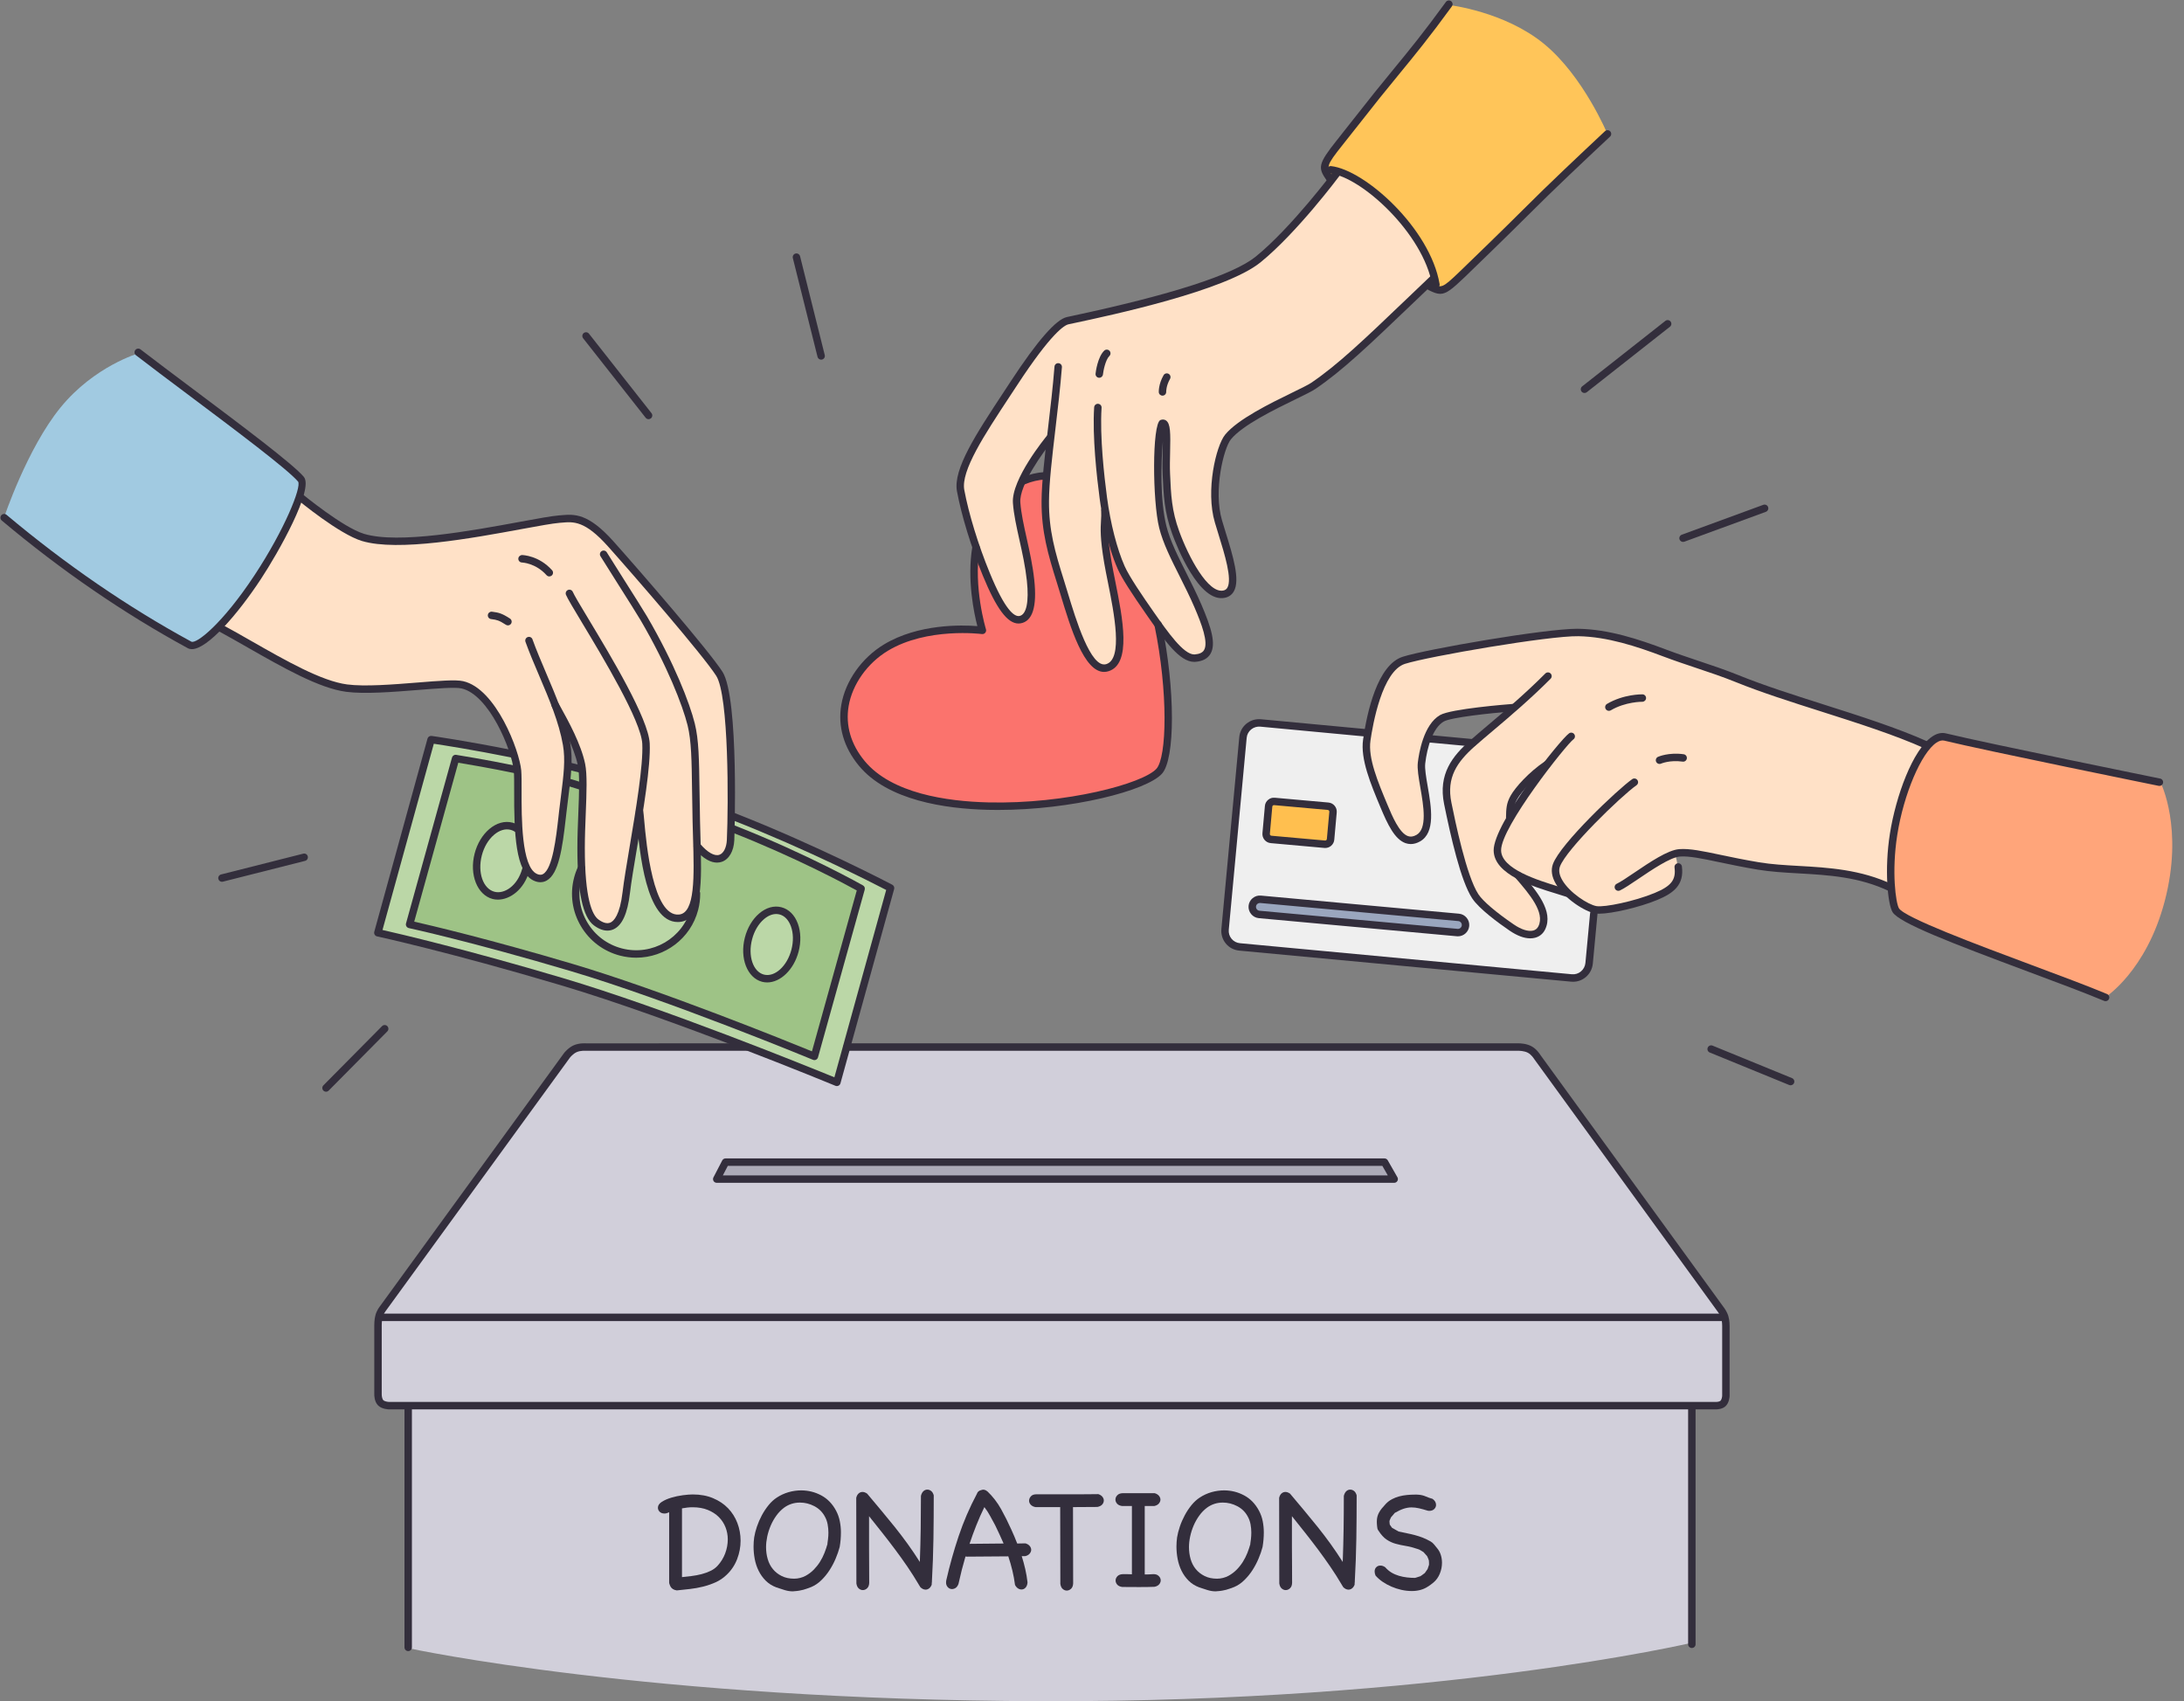 <?xml version="1.0" encoding="UTF-8"?><svg xmlns="http://www.w3.org/2000/svg" xmlns:xlink="http://www.w3.org/1999/xlink" height="391.6" preserveAspectRatio="xMidYMid meet" version="1.0" viewBox="-0.1 -0.1 502.8 391.6" width="502.8" zoomAndPan="magnify"><rect x="-0.1" y="-0.1" width="502.8" height="391.6" fill="#808080" stroke="none"/><defs><clipPath id="a"><path d="M 86 240 L 398 240 L 398 391.531 L 86 391.531 Z M 86 240"/></clipPath></defs><g><g><path d="M 225.945 144.93 C 225.945 144.93 224.777 140.055 224.406 135.633 C 224.031 131.211 224.316 127.004 224.316 127.004 L 235.691 110.43 L 240.738 109.027 L 254.695 119.52 L 266.828 144.094 C 266.828 144.094 272.051 172 266.242 177.734 C 262.848 181.09 256.004 182.516 248.707 183.773 C 239.004 185.441 227.992 186.18 218.277 184.613 C 209.969 183.273 203.465 180.188 200.145 177.477 C 197.301 175.148 194.578 171.051 194.461 165.695 C 194.359 161.051 196.355 155.219 200.152 151.777 C 203.152 149.066 207.23 146.926 211.867 145.891 C 218.648 144.379 225.945 144.93 225.945 144.93" fill="#fb736d" fill-rule="evenodd"/></g><g><path d="M 286.613 168.219 L 289.254 166.105 L 339.902 170.883 L 353.707 177.262 L 366.914 209.441 L 365.797 223.258 L 362.766 225.215 L 284.203 217.801 L 282.07 215.301 L 286.613 168.219" fill="#efefef" fill-rule="evenodd"/></g><g><path d="M 99.094 170.25 C 99.094 170.25 124.625 173.461 151.078 182.008 C 177.531 190.555 204.906 204.43 204.906 204.43 L 192.371 249.234 C 192.371 249.234 166.488 238.375 140.152 229.707 C 113.816 221.039 87.023 214.559 87.023 214.559 L 99.094 170.25" fill="#9ec386" fill-rule="evenodd"/></g><g><path d="M 132.719 203.094 C 134.074 197.879 144.297 189.523 147.742 190.418 C 151.188 191.312 160.348 205.719 158.992 210.934 C 158.359 213.363 155.07 216.945 151.73 218.367 C 147.898 219.988 143.898 219.25 142.059 218.773 C 140.328 218.324 136.949 216.363 134.871 213.191 C 132.816 210.043 132.047 205.688 132.719 203.094" fill="#bbd7a7" fill-rule="evenodd"/></g><g><path d="M 306.219 41.309 C 306.219 41.309 303.797 39.016 305.246 36.922 C 309.832 30.258 333.59 1.07 333.59 1.07 C 333.59 1.07 346.227 2.535 355.32 9.965 C 364.422 17.391 369.984 30.781 369.984 30.781 C 369.984 30.781 357.949 42.352 347.859 52.324 C 340.473 59.633 334.992 66.047 331.723 66.602 C 319.367 68.699 306.219 41.309 306.219 41.309" fill="#ffc559" fill-rule="evenodd"/></g><g><path d="M 68.957 114.559 C 68.957 114.559 71.82 116.492 75.855 119.164 C 79.668 121.691 84.441 124.977 91.766 124.664 C 100.176 124.309 110.902 121.906 120.828 120.715 C 125.715 120.125 131.711 117.891 134.551 120.102 C 143.18 126.82 150.551 136.344 156.824 144.039 C 160.824 148.941 165.199 152.855 166.277 155.938 C 169.004 163.727 168.492 187.734 167.879 193.852 C 167.09 201.773 160.809 195.359 160.809 195.359 C 160.809 195.359 160.871 205.488 158.758 210.109 C 157.715 212.387 154.879 211.434 153.723 210.969 C 150.227 209.551 146.82 189.695 146.82 189.695 C 146.82 189.695 146.039 194.77 145.32 199.359 C 144.5 204.609 143.621 209.625 141.75 212.5 C 140.547 214.352 137.242 212.707 136.344 211.199 C 133.426 206.312 133.52 190.566 134.16 179.934 C 134.48 174.578 130.129 167.914 130.129 167.914 C 130.129 167.914 130.57 171.41 130.484 176.25 C 130.289 187.348 128.758 205.195 123.047 201.844 C 120.52 200.359 119.41 193.387 119.203 186.766 C 119.059 182.141 120.105 178.559 118.23 173.426 C 116.906 169.801 110.801 160.215 108.578 158.473 C 106.891 157.148 104.352 157.535 101.656 157.516 C 94.094 157.449 84.051 160.09 78.477 158.492 C 70.52 156.215 64.734 152.637 60.09 150.008 C 53.918 146.52 50.184 144.227 50.184 144.227 C 50.184 144.227 56.188 137.688 60.883 130.27 C 65.574 122.852 68.957 114.559 68.957 114.559" fill="#ffe1c7" fill-rule="evenodd"/></g><g><path d="M 244.77 74.035 C 244.77 74.035 253.746 72.043 264.758 69.043 C 271.453 67.219 279.23 65.512 285.234 62.242 C 292.996 58.02 298.949 50.82 302.742 46.262 C 306.719 41.484 308.348 39.445 308.348 39.445 C 308.348 39.445 315.59 42.281 321.066 48.426 C 326.551 54.57 330.266 64.027 330.266 64.027 C 330.266 64.027 328.52 65.461 325.07 68.789 C 320.012 73.684 311.75 81.73 303.77 87.637 C 298.125 91.809 293.094 92.711 288.074 95.98 C 286.141 97.242 283.934 98.695 282.105 101.059 C 280.766 102.789 279.305 110.598 279.898 116.055 C 280.52 121.715 282.449 126.047 283.219 129.832 C 283.723 132.348 283.562 135.184 282.703 135.977 C 282.52 136.152 280.945 138.051 278.266 135.637 C 275.797 133.414 272.273 127.09 270.504 122.32 C 268.664 117.359 268.441 109.293 268.191 104.258 C 267.957 99.469 267.645 97.57 267.523 98.074 C 267.25 99.195 265.652 112.273 267.637 120.695 C 269.41 128.238 273.656 135.137 275.984 140.43 C 278.164 145.359 278.516 148.93 278.086 149.621 C 276.887 151.547 274.906 152.215 272.645 150.605 C 269.859 148.621 264.293 141.727 260.691 135.305 C 256.309 127.484 254.098 120.125 254.098 120.125 C 254.098 120.125 254.035 123.688 254.754 127.594 C 255.934 134.02 258.09 142.812 257.707 148.762 C 257.305 155.047 252.684 154.387 250.906 151.531 C 248.742 148.043 242.652 132.449 241.176 124.262 C 239.871 117.008 240.551 112.023 240.926 108.094 C 241.301 104.191 241.367 101.328 241.367 101.328 C 241.367 101.328 233.117 110.289 233.898 116.004 C 234.398 119.645 236.934 128.773 237.352 135.148 C 237.633 139.449 236.137 142.078 235.484 142.504 C 233.004 144.113 229.184 137.742 226.375 130.992 C 222.887 122.609 220.652 113.098 220.902 111.078 C 221.398 107.121 229.633 92.406 236.223 83.168 C 240.996 76.484 244.77 74.035 244.77 74.035" fill="#ffe1c7" fill-rule="evenodd"/></g><g><path d="M 351.547 180.645 C 351.82 180.805 350.383 183.156 350.223 183.43 C 350.195 183.469 350.137 183.527 350.109 183.57 C 349.953 183.84 348.559 185.625 348.289 185.461 C 348.016 185.301 348.984 183.27 349.148 183 C 349.176 182.957 349.195 182.895 349.223 182.855 C 349.383 182.586 351.277 180.484 351.547 180.645 Z M 365.637 146.066 C 355.188 145.277 345.719 147.523 338.375 148.781 C 328.918 150.402 323.047 150.121 319.535 154.738 C 316.684 158.484 314.508 166.391 314.645 172.047 C 314.816 179.117 318.688 184.57 321.211 191.027 C 322.406 194.082 327.422 194.742 328.273 189.922 C 328.926 186.258 327.117 181.52 327.348 176.008 C 327.473 173.039 328.727 168.742 330.059 166.766 C 331.59 164.496 334.629 164.141 338.09 163.73 C 342.812 163.172 347.973 163.055 347.973 163.055 C 347.973 163.055 343.496 166.582 339.23 170.688 C 336.254 173.551 333.07 175.672 332.879 181.43 C 332.738 185.68 337.34 203.746 339.691 206.512 C 342.062 209.293 347.52 214.414 352.145 215.398 C 353.305 215.645 356.176 213.453 355.535 210.582 C 354.688 206.766 350.039 201.941 350.039 201.941 L 360.961 205.586 C 360.961 205.586 363.289 209.008 367.953 209.402 C 372.438 209.785 379.188 207.176 382.191 206.047 C 388.312 203.746 385.473 196.379 385.473 196.379 L 390.965 196.523 L 408.379 199.984 C 408.379 199.984 417.332 199.965 424.043 201.02 C 430.754 202.07 435.246 204.191 435.246 204.191 C 435.246 204.191 434.879 194.699 436.887 186.566 C 438.898 178.434 443.277 171.652 443.277 171.652 C 443.277 171.652 439.777 169.797 435.746 168.367 C 429.562 166.18 420.699 163.676 410.023 159.84 C 398.785 155.809 387.531 151.352 376.34 148.031 C 372.68 146.945 369.117 146.332 365.637 146.066" fill="#ffe1c7" fill-rule="evenodd"/></g><g clip-path="url(#a)"><path d="M 132.941 241.031 L 178.973 241 L 189.828 245.23 L 189.566 240.992 L 350.277 240.887 L 353.035 242.16 L 397.082 302.785 L 397.301 322.398 L 395.57 323.699 L 389.547 323.641 L 389.32 378.09 C 389.32 378.09 330.98 391.773 239.945 391.527 C 148.984 391.281 94.145 379.363 94.145 379.363 L 93.828 323.762 L 88.387 323.52 L 86.941 321.926 L 87.07 302.746 L 130.672 242.344 L 132.941 241.031" fill="#d1cfda" fill-rule="evenodd"/></g><g><path d="M 98.984 170.363 L 118.055 173.363 L 119.285 177.43 L 104.715 174.883 L 94.27 212.516 C 94.27 212.516 117.695 218.18 141.008 225.777 C 164.32 233.375 187.516 242.914 187.516 242.914 L 198.008 204.484 C 198.008 204.484 190.203 200.387 182.816 196.887 C 175.426 193.387 168.461 190.484 168.461 190.484 L 168.543 187.855 C 168.543 187.855 174.328 189.766 183.508 193.922 C 192.691 198.078 205.27 204.48 205.27 204.48 L 192.414 248.973 C 192.414 248.973 167.43 238.227 141.07 229.695 C 114.711 221.168 86.984 214.859 86.984 214.859 L 98.984 170.363" fill="#bbd7a7" fill-rule="evenodd"/></g><g><path d="M 110.152 196.383 C 111.793 191.168 115.23 189.652 117.75 190.309 C 119.07 190.648 119.559 193.688 120.168 196.027 C 120.723 198.152 121.477 199.543 121.094 201.02 C 120.285 204.129 116.02 206.715 113.5 206.062 C 110.117 205.18 109.188 199.445 110.152 196.383" fill="#bbd7a7" fill-rule="evenodd"/></g><g><path d="M 435.23 201.113 C 435.23 193.105 438.57 180.637 441.965 174.062 C 444.039 170.035 446.844 169.648 446.844 169.648 L 497.316 180.066 C 497.316 180.066 502.672 190.598 498.254 207.375 C 494.004 223.512 484.559 229.488 484.559 229.488 C 484.559 229.488 465.793 222.824 451.688 217.043 C 443.039 213.5 436.477 210.656 436.074 208.809 C 435.695 207.059 435.23 202.965 435.23 201.113" fill="#ffa57a" fill-rule="evenodd"/></g><g><path d="M 0.785 119.172 C 0.785 119.172 6.113 103.152 13.863 93.672 C 21.613 84.184 31.789 81.234 31.789 81.234 L 69.449 110.422 C 69.449 110.422 69.359 112.605 67.559 117.113 C 65.613 121.988 61.832 129.391 58.496 134.355 C 52.082 143.918 43.789 148.664 43.789 148.664 C 43.789 148.664 31.039 141.496 20.285 134.121 C 9.535 126.75 0.785 119.172 0.785 119.172" fill="#a1cae1" fill-rule="evenodd"/></g><g><path d="M 274.836 152.27 C 271.457 152.27 268.059 147.414 264.133 141.816 C 260.262 136.289 258.137 132.926 257.242 130.922 C 254.645 125.074 253.453 117.605 253.062 114.664 C 252.402 109.699 251.359 100.371 251.797 93.66 C 251.828 93.188 252.238 92.824 252.707 92.859 C 253.18 92.891 253.539 93.297 253.504 93.77 C 253.078 100.336 254.109 109.535 254.758 114.438 C 255.555 120.406 257.07 126.309 258.809 130.223 C 259.891 132.664 262.973 137.176 265.539 140.836 C 268.734 145.398 272.352 150.559 274.84 150.559 C 274.883 150.559 274.93 150.555 274.977 150.551 C 276.043 150.465 276.738 150.141 277.09 149.559 C 278.137 147.82 276.566 143.602 274.887 139.703 C 273.836 137.262 272.645 134.891 271.496 132.598 C 269.516 128.672 267.652 124.961 266.773 121.445 C 265.215 115.223 265.109 97.539 267.035 96.602 C 267.535 96.402 267.98 96.445 268.344 96.699 C 269.387 97.43 269.383 99.594 269.281 104.031 C 269.246 105.688 269.203 107.398 269.27 108.891 C 269.48 113.852 269.641 117.434 271.379 122.207 C 273.531 128.113 278.016 136.617 281.562 135.836 C 281.973 135.742 282.262 135.539 282.461 135.195 C 283.609 133.211 281.848 127.52 280.43 122.945 C 280.137 121.996 279.848 121.059 279.582 120.156 C 277.414 112.832 279.855 102.539 281.945 99.969 C 284.855 96.395 292.438 92.703 297.453 90.258 C 299.395 89.309 301.078 88.492 301.77 88.023 C 307.875 83.883 313.852 78.168 323.75 68.703 C 325.473 67.059 327.312 65.297 329.289 63.414 C 329.633 63.09 330.172 63.102 330.496 63.445 C 330.828 63.789 330.812 64.332 330.469 64.656 C 328.492 66.539 326.652 68.297 324.934 69.941 C 314.969 79.469 308.957 85.219 302.73 89.441 C 301.938 89.977 300.285 90.781 298.203 91.797 C 293.32 94.176 285.938 97.77 283.273 101.047 C 281.621 103.082 279.211 112.848 281.227 119.672 C 281.488 120.566 281.773 121.496 282.066 122.438 C 283.738 127.84 285.473 133.422 283.941 136.055 C 283.496 136.82 282.82 137.309 281.934 137.508 C 275.934 138.844 270.746 125.484 269.766 122.793 C 267.938 117.773 267.77 113.887 267.559 108.965 C 267.488 107.414 267.531 105.676 267.566 103.992 C 267.586 103.207 267.609 102.32 267.613 101.477 C 267.172 106.41 266.953 115.109 268.434 121.027 C 269.27 124.359 271.094 127.988 273.023 131.828 C 274.188 134.145 275.387 136.535 276.461 139.027 C 278.77 144.391 279.926 148.172 278.555 150.445 C 277.91 151.52 276.746 152.129 275.109 152.258 C 275.016 152.266 274.93 152.27 274.836 152.27" fill="#332e3c"/></g><g><path d="M 254.086 154.582 C 249.438 154.582 246.348 144.355 244.051 136.758 C 243.762 135.797 243.492 134.902 243.238 134.105 C 241.133 127.434 239.645 122.18 239.688 115.277 C 239.711 110.914 240.422 104.875 241.176 98.48 C 241.727 93.809 242.293 88.98 242.664 84.293 C 242.703 83.82 243.105 83.465 243.59 83.508 C 244.059 83.543 244.41 83.957 244.375 84.43 C 244 89.148 243.43 93.992 242.875 98.68 C 242.129 105.027 241.422 111.02 241.398 115.285 C 241.359 121.957 242.75 126.863 244.871 133.59 C 245.125 134.395 245.398 135.297 245.691 136.262 C 247.551 142.414 251.016 153.867 254.57 152.789 C 258.504 151.609 256.379 141.023 254.977 134.02 C 254.645 132.383 254.336 130.84 254.105 129.48 C 253.137 123.785 253.266 121.539 253.375 119.734 C 253.422 118.961 253.457 118.289 253.41 117.434 C 253.387 116.961 253.742 116.555 254.219 116.527 C 254.691 116.508 255.094 116.863 255.121 117.336 C 255.176 118.289 255.133 119.043 255.086 119.836 C 254.977 121.645 254.855 123.691 255.793 129.195 C 256.023 130.535 256.328 132.062 256.652 133.684 C 258.363 142.199 260.488 152.801 255.066 154.43 C 254.73 154.531 254.406 154.578 254.086 154.582" fill="#332e3c"/></g><g><path d="M 234.379 143.438 C 231.828 143.438 229.273 139.988 226.16 132.398 C 223.488 125.879 221.266 118.629 220.215 113.004 C 219.27 107.922 224.652 99.75 230.887 90.285 L 232.621 87.645 C 238.684 78.391 243.023 73.422 245.52 72.887 L 246.711 72.629 C 269.613 67.746 283.844 63.148 289.004 58.965 C 297.195 52.324 306.926 39.336 307.023 39.203 C 307.305 38.824 307.84 38.746 308.219 39.027 C 308.598 39.312 308.68 39.848 308.395 40.227 C 307.992 40.766 298.441 53.523 290.086 60.297 C 281.988 66.855 255.703 72.465 247.066 74.305 L 245.883 74.559 C 244.957 74.758 241.953 76.523 234.055 88.586 L 232.316 91.227 C 226.539 100 221.078 108.285 221.898 112.691 C 222.93 118.207 225.113 125.332 227.746 131.746 C 231.258 140.312 233.383 141.883 234.559 141.711 C 236.199 141.453 236.836 138.477 236.301 133.551 C 235.945 130.277 235.258 127.18 234.59 124.184 C 233.922 121.184 233.289 118.352 233.094 115.699 C 232.684 110.246 240.598 100.602 240.934 100.191 C 241.234 99.828 241.773 99.777 242.141 100.078 C 242.504 100.379 242.555 100.918 242.254 101.281 C 240.078 103.914 234.504 111.613 234.801 115.57 C 234.988 118.098 235.609 120.875 236.262 123.812 C 236.938 126.852 237.641 129.996 238.004 133.367 C 238.676 139.586 237.605 142.965 234.824 143.402 C 234.676 143.426 234.527 143.438 234.379 143.438" fill="#332e3c"/></g><g><path d="M 235.566 111.438 C 235.234 111.438 234.918 111.242 234.777 110.914 C 234.594 110.48 234.797 109.977 235.23 109.793 C 236.906 109.078 238.668 108.668 240.469 108.57 C 240.941 108.551 241.344 108.906 241.371 109.379 C 241.395 109.852 241.035 110.254 240.562 110.281 C 238.961 110.367 237.391 110.734 235.902 111.367 C 235.793 111.414 235.68 111.438 235.566 111.438" fill="#332e3c"/></g><g><path d="M 229.652 186.355 C 228.891 186.355 228.133 186.348 227.375 186.328 C 217.449 186.09 204.234 184.137 197.645 176.188 C 194.152 171.969 192.746 167.121 193.582 162.172 C 194.512 156.691 198.273 151.359 203.402 148.258 C 211.316 143.473 221.379 143.758 224.906 144.035 C 224.145 141.09 222.492 133.367 223.746 125.781 C 223.82 125.316 224.258 125 224.73 125.078 C 225.195 125.156 225.512 125.598 225.434 126.062 C 223.941 135.086 226.855 144.664 226.887 144.762 C 226.973 145.039 226.91 145.344 226.723 145.566 C 226.535 145.789 226.246 145.902 225.953 145.863 C 225.828 145.844 213.32 144.262 204.285 149.723 C 199.57 152.574 196.117 157.453 195.27 162.457 C 194.52 166.902 195.797 171.27 198.965 175.094 C 205.141 182.547 217.848 184.387 227.418 184.617 C 245.363 185.047 263.008 180.297 266.129 176.879 C 268.535 174.234 268.867 159.234 265.68 143.848 C 265.578 143.387 265.879 142.934 266.344 142.836 C 266.805 142.746 267.258 143.039 267.355 143.5 C 270.469 158.512 270.484 174.648 267.391 178.031 C 263.805 181.961 246.539 186.355 229.652 186.355" fill="#332e3c"/></g><g><path d="M 330.48 66.281 C 330.07 66.281 329.711 65.984 329.637 65.57 C 327.605 53.652 313.309 40.637 306.16 39.84 C 305.691 39.785 305.352 39.363 305.406 38.895 C 305.453 38.426 305.875 38.09 306.348 38.137 C 314.152 39.008 329.141 52.477 331.324 65.281 C 331.402 65.746 331.09 66.191 330.621 66.27 C 330.574 66.277 330.527 66.281 330.48 66.281" fill="#332e3c"/></g><g><path d="M 306.18 42.023 C 305.91 42.023 305.641 41.895 305.477 41.652 L 305.258 41.336 C 303.297 38.508 303.305 37.652 307.688 32.16 C 308.41 31.258 309.52 29.844 310.77 28.254 C 312.574 25.961 314.664 23.305 316.273 21.297 C 317.891 19.281 319.336 17.523 320.727 15.828 C 324.426 11.324 327.621 7.434 332.77 0.355 C 333.047 -0.023 333.578 -0.113 333.965 0.168 C 334.344 0.445 334.43 0.98 334.152 1.363 C 328.977 8.48 325.613 12.578 322.047 16.918 C 320.66 18.605 319.223 20.359 317.609 22.367 C 316 24.371 313.918 27.023 312.117 29.312 C 310.863 30.906 309.746 32.324 309.023 33.227 C 305.113 38.125 305.262 38.336 306.664 40.363 L 306.883 40.684 C 307.152 41.07 307.055 41.605 306.664 41.871 C 306.52 41.977 306.348 42.023 306.18 42.023" fill="#332e3c"/></g><g><path d="M 331.449 67.547 C 330.688 67.547 329.891 67.23 328.82 66.691 L 328.504 66.531 C 328.082 66.32 327.906 65.809 328.117 65.383 C 328.328 64.961 328.84 64.785 329.27 65 L 329.586 65.16 C 331.762 66.25 331.887 66.32 335.941 62.434 C 338.383 60.098 346.41 52.301 350.508 48.203 C 356.492 42.211 363.395 35.719 369.395 30.102 C 369.734 29.773 370.281 29.793 370.605 30.141 C 370.926 30.484 370.91 31.027 370.562 31.352 C 364.574 36.957 357.684 43.441 351.715 49.414 C 347.613 53.52 339.566 61.332 337.129 63.672 C 334.227 66.453 332.883 67.547 331.449 67.547" fill="#332e3c"/></g><g><path d="M 324.691 194.207 C 324.285 194.207 323.895 194.137 323.496 194.004 C 320.973 193.129 319.336 189.629 317.738 185.812 C 315.438 180.32 313.066 174.645 313.711 170.16 C 314.617 163.832 317.016 152.938 322.848 151.086 C 328.387 149.328 355.523 144.645 363.008 144.645 C 363.109 144.645 363.207 144.645 363.305 144.648 C 370.254 144.777 377.121 147.031 383.504 149.445 C 385.922 150.359 388.426 151.195 390.848 152.008 C 393.934 153.035 397.117 154.102 400.195 155.348 C 405.988 157.699 412.648 159.816 419.691 162.062 C 428.039 164.715 436.664 167.461 443.715 170.621 C 444.148 170.816 444.344 171.324 444.148 171.754 C 443.953 172.188 443.445 172.379 443.02 172.188 C 436.055 169.066 427.477 166.336 419.176 163.691 C 412.406 161.539 405.406 159.309 399.547 156.938 C 396.523 155.711 393.363 154.652 390.305 153.633 C 387.867 152.816 385.348 151.973 382.895 151.047 C 376.656 148.688 369.965 146.484 363.273 146.359 C 356.539 146.23 328.766 151.004 323.359 152.719 C 318.094 154.391 315.941 166.68 315.406 170.402 C 314.828 174.422 317.109 179.879 319.316 185.152 C 320.406 187.754 322.047 191.688 324.059 192.383 C 324.652 192.59 325.273 192.5 325.977 192.113 C 328.535 190.691 327.625 185.449 326.898 181.234 C 326.496 178.906 326.148 176.895 326.309 175.465 C 326.539 173.453 327.594 166.715 331.434 164.512 C 333.941 163.074 346.816 162.051 348.273 161.941 C 348.738 161.91 349.156 162.258 349.195 162.727 C 349.23 163.199 348.879 163.609 348.406 163.648 C 342.828 164.074 333.934 165.051 332.285 165.996 C 329.785 167.43 328.441 171.926 328.016 175.66 C 327.879 176.844 328.223 178.836 328.586 180.941 C 329.406 185.691 330.43 191.602 326.805 193.609 C 326.09 194.008 325.387 194.207 324.691 194.207" fill="#332e3c"/></g><g><path d="M 352.191 215.914 C 350.773 215.914 349.145 215.305 347.406 214.113 C 344.891 212.391 340.43 209.137 338.828 206.707 C 336.184 202.695 333.875 192.402 332.363 185.012 C 330.945 178.066 334.352 173.91 338.242 170.457 C 339.488 169.352 340.934 168.129 342.523 166.785 C 346.289 163.605 350.973 159.648 355.664 154.941 C 356 154.605 356.539 154.605 356.879 154.941 C 357.215 155.273 357.215 155.816 356.879 156.152 C 352.133 160.91 347.418 164.895 343.633 168.094 C 342.051 169.426 340.617 170.641 339.379 171.738 C 335.328 175.336 332.867 178.914 334.043 184.668 C 334.895 188.848 337.492 201.566 340.258 205.766 C 341.309 207.359 344.266 209.887 348.375 212.695 C 350.117 213.895 351.758 214.41 352.879 214.117 C 353.418 213.977 353.82 213.645 354.074 213.129 C 355.637 209.949 351.961 205.684 349.012 202.254 L 348.832 202.047 C 348.52 201.684 348.562 201.145 348.922 200.84 C 349.277 200.531 349.82 200.57 350.129 200.93 L 350.309 201.137 C 353.59 204.945 357.672 209.691 355.609 213.887 C 355.137 214.852 354.344 215.504 353.312 215.773 C 352.953 215.867 352.582 215.914 352.191 215.914" fill="#332e3c"/></g><g><path d="M 360.656 206.359 C 360.562 206.359 360.469 206.344 360.375 206.312 C 359.773 206.102 359.004 205.871 358.137 205.605 C 352.793 203.977 343.848 201.246 343.77 195.695 C 343.688 189.473 359.082 170.152 361.137 168.715 C 361.523 168.441 362.059 168.535 362.328 168.922 C 362.602 169.309 362.508 169.844 362.117 170.113 C 360.594 171.188 345.41 190.273 345.484 195.672 C 345.543 199.973 354.059 202.57 358.637 203.969 C 359.527 204.238 360.316 204.48 360.938 204.691 C 361.383 204.852 361.621 205.34 361.461 205.785 C 361.344 206.141 361.012 206.359 360.656 206.359" fill="#332e3c"/></g><g><path d="M 368.035 210.242 C 367.684 210.242 367.379 210.223 367.133 210.176 C 364.863 209.781 360.098 206.855 358.074 203.348 C 357.133 201.723 356.914 200.195 357.414 198.812 C 359.117 194.141 372.316 181.613 375.668 179.266 C 376.055 178.992 376.594 179.09 376.863 179.477 C 377.137 179.863 377.043 180.395 376.652 180.668 C 373.117 183.145 360.48 195.391 359.023 199.398 C 358.703 200.285 358.879 201.324 359.555 202.492 C 361.25 205.426 365.5 208.152 367.43 208.492 C 369.262 208.816 376.219 207.383 380.812 205.477 C 384.656 203.883 385.773 202.453 385.41 199.586 C 385.352 199.117 385.684 198.688 386.148 198.629 C 386.625 198.574 387.047 198.898 387.109 199.367 C 387.645 203.59 385.238 205.492 381.465 207.059 C 377.316 208.777 370.992 210.242 368.035 210.242" fill="#332e3c"/></g><g><path d="M 435.246 205.16 C 435.125 205.16 435 205.133 434.879 205.078 C 427.91 201.742 420.797 201.344 413.914 200.953 C 410.641 200.766 407.551 200.59 404.613 200.102 C 401.156 199.527 398.262 198.914 395.699 198.379 C 391.672 197.531 388.77 196.922 386.633 197.082 C 384.449 197.25 380.191 200.129 377.086 202.227 C 375.332 203.414 373.82 204.434 372.84 204.891 C 372.41 205.094 371.898 204.906 371.699 204.48 C 371.504 204.051 371.688 203.539 372.113 203.344 C 372.973 202.941 374.504 201.906 376.129 200.809 C 379.754 198.359 383.863 195.578 386.5 195.375 C 388.883 195.191 391.887 195.824 396.055 196.703 C 398.598 197.234 401.477 197.844 404.895 198.41 C 407.742 198.883 410.785 199.059 414.012 199.242 C 420.73 199.621 428.348 200.055 435.617 203.531 C 436.047 203.734 436.227 204.246 436.02 204.676 C 435.875 204.98 435.57 205.16 435.246 205.16" fill="#332e3c"/></g><g><path d="M 347.473 188.977 C 347.465 188.977 347.461 188.977 347.453 188.977 C 346.98 188.965 346.605 188.574 346.613 188.102 C 346.652 186.148 346.672 184.859 347.668 183.082 C 348.789 181.074 351.926 177.625 355.531 175.191 C 355.922 174.93 356.453 175.031 356.719 175.422 C 356.984 175.816 356.879 176.348 356.488 176.613 C 353.23 178.816 350.203 182.055 349.164 183.918 C 348.406 185.266 348.363 186.133 348.328 188.133 C 348.316 188.602 347.938 188.977 347.473 188.977" fill="#332e3c"/></g><g><path d="M 362.059 225.906 C 361.914 225.906 361.766 225.898 361.621 225.887 L 285.199 218.734 C 283.98 218.621 282.879 218.047 282.105 217.105 C 281.336 216.172 280.973 214.984 281.086 213.766 L 285.207 169.59 C 285.32 168.367 285.902 167.27 286.855 166.492 C 287.805 165.723 288.984 165.359 290.219 165.477 L 314.691 167.77 C 315.16 167.812 315.512 168.23 315.465 168.703 C 315.422 169.172 315.016 169.52 314.531 169.477 L 290.059 167.18 C 289.297 167.109 288.535 167.336 287.941 167.82 C 287.348 168.305 286.98 168.988 286.91 169.746 L 282.789 213.926 C 282.719 214.688 282.941 215.434 283.43 216.016 C 283.91 216.602 284.598 216.961 285.359 217.031 L 361.781 224.18 C 362.535 224.25 363.285 224.02 363.867 223.527 C 364.453 223.035 364.82 222.344 364.895 221.574 L 365.969 210.145 C 366.016 209.676 366.438 209.32 366.902 209.379 C 367.375 209.422 367.719 209.84 367.672 210.312 L 366.598 221.734 C 366.48 222.953 365.902 224.059 364.969 224.84 C 364.145 225.531 363.125 225.906 362.059 225.906" fill="#332e3c"/></g><g><path d="M 338.977 171.758 C 338.953 171.758 338.93 171.754 338.898 171.754 L 328.68 170.801 C 328.211 170.754 327.863 170.336 327.91 169.867 C 327.957 169.395 328.383 169.047 328.84 169.094 L 338.984 170.043 C 339.453 170.086 339.836 170.504 339.793 170.977 C 339.754 171.422 339.414 171.758 338.977 171.758" fill="#332e3c"/></g><g><path d="M 290.105 206.926 L 335.703 211.094 C 336.664 211.18 337.379 212.031 337.289 212.996 C 337.199 213.961 336.352 214.668 335.383 214.578 L 289.789 210.41 C 288.82 210.32 288.109 209.473 288.203 208.508 C 288.289 207.543 289.141 206.836 290.105 206.926" fill="#9aa6be" fill-rule="evenodd"/></g><g><path d="M 289.945 207.773 C 289.734 207.773 289.535 207.844 289.375 207.98 C 289.191 208.129 289.078 208.348 289.059 208.586 C 289.031 208.824 289.105 209.055 289.262 209.238 C 289.41 209.426 289.629 209.535 289.867 209.559 L 335.461 213.727 C 335.703 213.746 335.934 213.676 336.117 213.523 C 336.301 213.371 336.414 213.156 336.434 212.918 C 336.453 212.68 336.387 212.445 336.234 212.266 C 336.078 212.078 335.863 211.965 335.625 211.941 L 290.027 207.773 L 290.023 207.773 C 290 207.773 289.973 207.773 289.945 207.773 Z M 335.547 215.445 C 335.465 215.445 335.387 215.441 335.305 215.434 L 289.707 211.266 C 289.012 211.199 288.387 210.871 287.945 210.332 C 287.496 209.797 287.289 209.121 287.348 208.43 C 287.414 207.734 287.742 207.105 288.281 206.66 C 288.816 206.219 289.496 206.004 290.184 206.07 L 335.781 210.238 C 336.477 210.301 337.102 210.633 337.547 211.172 C 337.996 211.703 338.203 212.383 338.141 213.074 C 338.016 214.426 336.879 215.445 335.547 215.445" fill="#332e3c"/></g><g><path d="M 293.305 184.395 L 305.664 185.504 C 306.348 185.562 306.852 186.168 306.789 186.852 L 306.227 193.121 C 306.164 193.805 305.559 194.309 304.879 194.246 L 292.52 193.141 C 291.836 193.078 291.332 192.477 291.391 191.789 L 291.953 185.523 C 292.016 184.836 292.617 184.332 293.305 184.395" fill="#ffbf4f" fill-rule="evenodd"/></g><g><path d="M 293.188 185.246 C 293.074 185.246 292.988 185.301 292.941 185.336 C 292.895 185.375 292.82 185.457 292.809 185.598 L 292.246 191.867 C 292.227 192.078 292.383 192.27 292.598 192.289 L 304.953 193.395 C 305.086 193.406 305.188 193.348 305.234 193.309 C 305.281 193.27 305.359 193.184 305.371 193.047 L 305.938 186.773 C 305.949 186.637 305.887 186.539 305.848 186.492 C 305.809 186.445 305.723 186.367 305.59 186.355 L 293.227 185.246 C 293.215 185.246 293.199 185.246 293.188 185.246 Z M 304.996 195.109 C 304.93 195.109 304.863 195.105 304.801 195.102 L 292.445 193.992 C 291.293 193.891 290.438 192.867 290.539 191.715 L 291.102 185.445 C 291.148 184.887 291.414 184.383 291.848 184.023 C 292.273 183.66 292.816 183.488 293.379 183.543 L 305.738 184.648 C 306.297 184.699 306.805 184.965 307.16 185.395 C 307.52 185.824 307.691 186.367 307.641 186.93 L 307.078 193.199 C 307.031 193.758 306.766 194.262 306.34 194.621 C 305.953 194.941 305.484 195.109 304.996 195.109" fill="#332e3c"/></g><g><path d="M 381.957 175.766 C 381.633 175.766 381.32 175.578 381.176 175.262 C 380.984 174.828 381.176 174.32 381.609 174.129 C 381.707 174.086 384.062 173.051 387.516 173.531 C 387.984 173.598 388.309 174.031 388.246 174.5 C 388.18 174.969 387.75 175.297 387.281 175.23 C 384.309 174.816 382.328 175.684 382.309 175.691 C 382.191 175.742 382.074 175.766 381.957 175.766" fill="#332e3c"/></g><g><path d="M 370.297 163.539 C 370.008 163.539 369.723 163.391 369.562 163.121 C 369.32 162.715 369.453 162.188 369.859 161.945 C 373.676 159.691 377.836 159.742 378.023 159.742 C 378.496 159.75 378.871 160.141 378.859 160.613 C 378.852 161.086 378.438 161.457 377.992 161.453 C 377.957 161.449 374.113 161.422 370.734 163.422 C 370.598 163.5 370.449 163.539 370.297 163.539" fill="#332e3c"/></g><g><path d="M 252.969 86.867 C 252.938 86.867 252.906 86.863 252.875 86.859 C 252.402 86.809 252.066 86.383 252.121 85.914 C 252.16 85.527 252.59 82.113 254.102 80.629 C 254.441 80.301 254.984 80.305 255.316 80.641 C 255.645 80.98 255.641 81.52 255.301 81.852 C 254.387 82.754 253.91 85.289 253.82 86.105 C 253.77 86.543 253.398 86.867 252.969 86.867" fill="#332e3c"/></g><g><path d="M 267.527 90.98 C 267.074 90.98 266.691 90.625 266.672 90.168 C 266.672 90.094 266.602 88.324 267.777 86.277 C 268.016 85.867 268.535 85.727 268.949 85.965 C 269.355 86.199 269.496 86.723 269.262 87.133 C 268.348 88.723 268.383 90.078 268.383 90.09 C 268.402 90.562 268.035 90.961 267.566 90.98 C 267.551 90.98 267.539 90.98 267.527 90.98" fill="#332e3c"/></g><g><path d="M 484.648 230.379 C 484.535 230.379 484.426 230.355 484.316 230.312 C 479.969 228.488 473.648 226.133 466.961 223.633 C 448.98 216.926 437.086 212.344 435.598 209.867 C 434.488 208.016 433.699 200.07 434.992 191.84 C 436.348 183.234 440.23 172.457 444.762 169.434 C 445.828 168.723 446.887 168.484 447.895 168.73 C 457.512 171.062 496.809 179.047 497.207 179.129 C 497.672 179.223 497.969 179.672 497.875 180.137 C 497.781 180.602 497.332 180.898 496.863 180.805 C 496.473 180.727 457.141 172.734 447.492 170.395 C 446.965 170.27 446.367 170.422 445.711 170.859 C 442.211 173.195 438.16 182.727 436.688 192.105 C 435.352 200.598 436.352 207.785 437.07 208.984 C 438.355 211.133 455.23 217.434 467.559 222.031 C 474.266 224.531 480.602 226.895 484.98 228.73 C 485.414 228.914 485.617 229.414 485.438 229.852 C 485.297 230.18 484.98 230.379 484.648 230.379" fill="#332e3c"/></g><g><path d="M 394.922 324.352 C 394.855 324.352 394.809 324.352 394.789 324.348 L 89.582 324.352 C 89.41 324.359 87.844 324.332 86.953 323.449 C 86.047 322.562 86.062 321.02 86.07 320.848 L 86.066 305.027 C 86.066 304.984 86.047 303.691 86.344 302.629 C 86.648 301.543 87.25 300.766 87.32 300.684 L 129.754 242.32 C 129.812 242.246 130.734 241.074 132 240.523 C 133.262 239.973 134.77 240.078 134.836 240.086 L 171.781 240.082 C 172.254 240.082 172.652 240.465 172.652 240.938 C 172.652 241.41 172.285 241.797 171.812 241.797 L 134.77 241.797 C 134.695 241.789 133.551 241.719 132.688 242.094 C 131.824 242.469 131.129 243.344 131.121 243.352 L 88.68 301.723 C 88.652 301.758 88.207 302.332 87.996 303.09 C 87.766 303.906 87.781 305 87.781 305.012 L 87.781 320.867 C 87.773 321.203 87.859 321.941 88.156 322.234 C 88.434 322.512 89.156 322.637 89.578 322.637 L 394.828 322.637 C 395.199 322.648 395.77 322.57 395.992 322.363 C 396.234 322.141 396.363 321.52 396.379 321.234 L 396.379 305.109 C 396.379 305.086 396.391 304.137 396.16 303.367 C 395.934 302.625 395.449 301.992 395.445 301.984 L 353.094 243.688 C 353.047 243.617 352.477 242.691 351.652 242.254 C 350.812 241.801 349.586 241.797 349.574 241.797 L 194.902 241.797 C 194.43 241.797 194.047 241.41 194.047 240.938 C 194.047 240.465 194.43 240.082 194.902 240.082 L 349.574 240.082 C 349.574 240.082 349.574 240.082 349.582 240.082 C 349.773 240.082 351.266 240.102 352.461 240.742 C 353.688 241.395 354.438 242.609 354.52 242.746 L 396.816 300.957 C 396.828 300.973 397.48 301.82 397.797 302.871 C 398.109 303.898 398.09 305.078 398.09 305.129 L 398.09 321.277 C 398.082 321.48 397.984 322.855 397.152 323.621 C 396.43 324.285 395.32 324.352 394.922 324.352" fill="#332e3c"/></g><g><path d="M 396.762 304.023 L 87.207 304.023 C 86.734 304.023 86.352 303.641 86.352 303.164 C 86.352 302.691 86.734 302.309 87.207 302.309 L 396.762 302.309 C 397.234 302.309 397.617 302.691 397.617 303.164 C 397.617 303.641 397.234 304.023 396.762 304.023" fill="#332e3c"/></g><g><path d="M 166.938 267.43 L 318.633 267.43 L 320.867 271.336 L 164.906 271.336 L 166.938 267.43" fill="#adabb8" fill-rule="evenodd"/></g><g><path d="M 166.316 270.48 L 319.395 270.48 L 318.141 268.285 L 167.457 268.285 Z M 320.871 272.191 L 164.906 272.191 C 164.609 272.191 164.332 272.035 164.176 271.781 C 164.02 271.523 164.012 271.207 164.148 270.941 L 166.176 267.035 C 166.324 266.75 166.617 266.574 166.938 266.574 L 318.637 266.574 C 318.945 266.574 319.227 266.738 319.383 267.004 L 321.613 270.91 C 321.77 271.176 321.762 271.504 321.609 271.766 C 321.457 272.031 321.176 272.191 320.871 272.191" fill="#332e3c"/></g><g><path d="M 389.395 379.281 C 388.926 379.281 388.539 378.898 388.539 378.426 L 388.539 324.012 C 388.539 323.539 388.926 323.156 389.395 323.156 C 389.871 323.156 390.254 323.539 390.254 324.012 L 390.254 378.426 C 390.254 378.898 389.871 379.281 389.395 379.281" fill="#332e3c"/></g><g><path d="M 93.875 379.992 C 93.402 379.992 93.02 379.609 93.02 379.137 L 93.02 323.734 C 93.02 323.266 93.402 322.879 93.875 322.879 C 94.348 322.879 94.73 323.266 94.73 323.734 L 94.73 379.137 C 94.73 379.609 94.348 379.992 93.875 379.992" fill="#332e3c"/></g><g><path d="M 124.309 202.992 C 123.852 202.992 123.332 202.891 122.754 202.617 C 118.566 200.672 118.242 191.754 118.27 181.996 C 118.273 180.047 118.277 178.359 118.188 177.367 C 117.754 172.566 112.484 159.793 106.137 158.379 C 104.652 158.051 100.52 158.383 96.145 158.734 C 90.383 159.195 83.852 159.719 79.582 159.156 C 73.363 158.336 65.012 153.57 56.93 148.961 C 54.555 147.602 52.309 146.32 50.109 145.133 C 49.695 144.91 49.539 144.391 49.762 143.973 C 49.988 143.559 50.508 143.398 50.926 143.629 C 53.141 144.824 55.5 146.172 57.781 147.473 C 65.715 152 73.922 156.684 79.805 157.461 C 83.898 157.996 90.332 157.48 96.008 157.027 C 100.906 156.633 104.773 156.32 106.508 156.707 C 114.109 158.398 119.492 172.762 119.895 177.215 C 119.988 178.285 119.984 179.926 119.98 182 C 119.965 188.086 119.938 199.418 123.477 201.066 C 124.227 201.418 124.656 201.266 124.914 201.117 C 127.121 199.883 127.93 192.711 128.469 187.965 L 128.617 186.633 C 128.762 185.41 128.906 184.262 129.043 183.176 C 129.652 178.344 130.098 174.852 129.504 171.426 C 128.602 166.184 126.285 160.75 124.047 155.496 C 122.891 152.781 121.797 150.215 120.875 147.656 C 120.715 147.211 120.945 146.719 121.391 146.559 C 121.836 146.398 122.328 146.629 122.484 147.074 C 123.391 149.59 124.477 152.133 125.621 154.824 C 127.898 160.168 130.254 165.691 131.191 171.133 C 131.828 174.812 131.348 178.598 130.742 183.391 C 130.605 184.473 130.461 185.613 130.32 186.832 L 130.168 188.156 C 129.352 195.402 128.504 201.07 125.75 202.613 C 125.395 202.812 124.91 202.992 124.309 202.992" fill="#332e3c"/></g><g><path d="M 139.742 214.133 C 138.906 214.133 137.871 213.844 136.656 212.953 C 134.074 211.062 132.82 205.234 132.824 195.129 C 132.824 192.48 132.938 189.73 133.043 187.07 C 133.223 182.562 133.391 178.305 132.93 176.086 C 132.035 171.766 129.172 166.59 127.461 163.496 L 126.953 162.574 C 126.727 162.156 126.879 161.641 127.293 161.414 C 127.707 161.184 128.23 161.34 128.457 161.754 L 128.961 162.668 C 130.719 165.844 133.66 171.164 134.609 175.738 C 135.109 178.164 134.945 182.32 134.754 187.141 C 134.648 189.781 134.539 192.516 134.539 195.129 C 134.535 206.82 136.238 210.523 137.668 211.57 C 138.754 212.363 139.68 212.602 140.422 212.281 C 141.199 211.941 142.602 210.578 143.227 205.273 C 143.527 202.73 144.145 199.059 144.859 194.801 C 146.262 186.461 148.012 176.074 147.766 171.121 C 147.504 165.859 138.664 151.168 133.91 143.273 C 131.969 140.043 130.562 137.707 130.199 136.828 C 130.02 136.391 130.227 135.891 130.664 135.711 C 131.102 135.531 131.602 135.738 131.781 136.176 C 132.094 136.934 133.543 139.344 135.379 142.391 C 140.547 150.977 149.195 165.344 149.477 171.035 C 149.73 176.176 147.965 186.66 146.551 195.086 C 145.836 199.316 145.223 202.977 144.93 205.477 C 144.367 210.234 143.117 212.973 141.102 213.852 C 140.738 214.008 140.285 214.133 139.742 214.133" fill="#332e3c"/></g><g><path d="M 126.363 132.598 C 126.129 132.598 125.895 132.5 125.723 132.309 C 123.223 129.504 120.094 129.391 120.062 129.391 C 119.59 129.379 119.215 128.984 119.227 128.516 C 119.234 128.043 119.656 127.68 120.094 127.676 C 120.254 127.68 123.98 127.785 127 131.172 C 127.316 131.523 127.285 132.062 126.934 132.379 C 126.77 132.523 126.566 132.598 126.363 132.598" fill="#332e3c"/></g><g><path d="M 155.926 212.156 C 148.59 212.156 147.133 195.914 146.504 188.906 C 146.418 187.969 146.355 187.254 146.297 186.867 C 146.227 186.398 146.551 185.965 147.02 185.895 C 147.48 185.816 147.922 186.145 147.992 186.613 C 148.055 187.02 148.121 187.766 148.211 188.754 C 148.699 194.234 150.238 210.941 156.191 210.434 C 159.965 210.141 159.715 201.652 159.449 192.672 C 159.414 191.469 159.379 190.242 159.348 189.012 C 159.289 186.359 159.258 183.98 159.227 181.836 C 159.137 174.961 159.078 170.418 158.195 166.871 C 157.055 162.293 153.539 153.211 147.383 142.684 C 146.641 141.414 144.344 137.785 142.121 134.273 C 140.492 131.703 138.934 129.242 138.137 127.941 C 137.891 127.539 138.016 127.012 138.418 126.766 C 138.82 126.52 139.348 126.645 139.594 127.047 C 140.391 128.344 141.945 130.797 143.566 133.355 C 145.801 136.879 148.105 140.523 148.863 141.816 C 155.109 152.504 158.691 161.77 159.855 166.461 C 160.785 170.195 160.848 174.816 160.941 181.816 C 160.969 183.953 161 186.324 161.062 188.973 C 161.09 190.199 161.125 191.422 161.16 192.621 C 161.465 202.867 161.727 211.719 156.324 212.141 C 156.191 212.152 156.055 212.156 155.926 212.156" fill="#332e3c"/></g><g><path d="M 164.973 198.477 C 163.676 198.477 161.918 197.773 159.777 195.262 C 159.469 194.902 159.512 194.363 159.871 194.055 C 160.234 193.746 160.773 193.793 161.078 194.148 C 162.777 196.141 164.398 197.062 165.523 196.672 C 166.488 196.344 167.16 194.996 167.238 193.246 C 167.605 185.109 167.715 160.016 164.781 155.465 C 161.621 150.566 145.887 132.414 139.855 125.668 C 134.566 119.754 131.965 119.977 129.219 120.219 L 128.762 120.254 C 127.098 120.391 123.973 120.965 120.02 121.691 C 108.676 123.781 91.527 126.938 83.223 124.438 C 78.027 122.871 68.809 115.27 68.418 114.945 C 68.055 114.645 68.004 114.105 68.305 113.738 C 68.605 113.375 69.148 113.324 69.512 113.629 C 69.605 113.703 78.852 121.332 83.719 122.797 C 91.629 125.184 108.527 122.07 119.711 120.008 C 123.711 119.27 126.871 118.688 128.625 118.547 L 129.07 118.512 C 132.121 118.246 135.273 117.977 141.133 124.527 C 147.188 131.301 163.008 149.555 166.223 154.539 C 170.094 160.547 168.965 193 168.949 193.32 C 168.836 195.82 167.738 197.723 166.082 198.293 C 165.762 198.402 165.391 198.477 164.973 198.477" fill="#332e3c"/></g><g><path d="M 116.84 143.867 C 116.68 143.867 116.516 143.824 116.371 143.73 C 114.734 142.66 114.207 142.59 113.156 142.445 L 112.945 142.414 C 112.477 142.352 112.148 141.918 112.215 141.449 C 112.281 140.98 112.719 140.66 113.184 140.719 L 113.391 140.75 C 114.676 140.926 115.438 141.074 117.309 142.297 C 117.703 142.555 117.816 143.086 117.555 143.48 C 117.391 143.73 117.117 143.867 116.84 143.867" fill="#332e3c"/></g><g><path d="M 44.059 149.34 C 43.719 149.34 43.406 149.266 43.125 149.113 C 28.395 141.105 13.988 131.219 0.305 119.727 C -0.055 119.422 -0.102 118.883 0.199 118.52 C 0.504 118.156 1.047 118.109 1.406 118.414 C 15.004 129.832 29.312 139.656 43.945 147.609 C 45.086 148.227 51.094 143.531 58.488 132.328 C 65.414 121.836 69.355 112.02 68.531 110.773 C 66.164 107.961 54 98.844 43.27 90.801 C 38.793 87.445 34.562 84.277 31.203 81.684 C 30.828 81.395 30.758 80.859 31.047 80.484 C 31.336 80.109 31.871 80.039 32.25 80.328 C 35.602 82.91 39.824 86.078 44.297 89.43 C 55.629 97.926 67.348 106.711 69.848 109.676 C 72.215 112.492 64.02 127.059 59.918 133.27 C 54.586 141.352 47.664 149.336 44.059 149.34" fill="#332e3c"/></g><g><path d="M 133.617 177.816 L 130.73 177.125 C 130.273 177.016 129.988 176.551 130.102 176.094 C 130.211 175.633 130.672 175.352 131.133 175.461 L 133.996 176.148 L 133.617 177.816" fill="#332e3c"/></g><g><path d="M 192.562 249.918 C 192.449 249.918 192.34 249.898 192.234 249.855 C 191.859 249.699 154.508 234.273 128.926 226.68 C 103.34 219.078 86.875 215.496 86.711 215.465 C 86.48 215.414 86.281 215.27 86.16 215.07 C 86.039 214.867 86.004 214.625 86.066 214.398 L 98.32 169.938 C 98.434 169.52 98.832 169.258 99.266 169.316 C 99.34 169.324 107.023 170.402 118.094 172.625 C 118.559 172.719 118.859 173.172 118.766 173.633 C 118.672 174.098 118.219 174.395 117.758 174.305 C 108.711 172.488 101.945 171.441 99.773 171.117 L 87.957 213.984 C 91.703 214.832 107.105 218.414 129.414 225.035 C 152.863 231.996 186.133 245.504 191.992 247.902 L 203.918 204.773 C 200.734 203.125 185.562 195.391 168.488 188.684 C 168.047 188.512 167.832 188.016 168.004 187.574 C 168.176 187.133 168.676 186.922 169.113 187.09 C 188.336 194.641 205.16 203.488 205.328 203.574 C 205.684 203.766 205.859 204.176 205.75 204.562 L 193.387 249.293 C 193.32 249.527 193.156 249.727 192.938 249.832 C 192.816 249.891 192.688 249.918 192.562 249.918" fill="#332e3c"/></g><g><path d="M 187.395 243.941 C 187.285 243.941 187.172 243.918 187.066 243.875 C 186.738 243.738 153.797 230.133 131.242 223.438 C 108.68 216.738 94.16 213.578 94.016 213.551 C 93.785 213.496 93.586 213.355 93.465 213.152 C 93.34 212.949 93.309 212.707 93.371 212.484 L 103.961 174.289 C 104.078 173.871 104.484 173.598 104.918 173.672 C 104.984 173.684 111.543 174.715 118.938 176.246 C 119.398 176.344 119.695 176.797 119.602 177.262 C 119.504 177.723 119.043 178.02 118.586 177.926 C 112.691 176.703 107.328 175.801 105.406 175.484 L 95.262 212.07 C 98.742 212.859 112.258 216.016 131.73 221.797 C 152.281 227.898 181.383 239.695 186.828 241.926 L 197.145 204.887 C 194.496 203.426 183.098 197.289 168.309 191.48 C 167.867 191.309 167.652 190.812 167.824 190.371 C 167.996 189.934 168.492 189.715 168.938 189.887 C 185.902 196.555 198.449 203.648 198.574 203.723 C 198.918 203.914 199.082 204.316 198.977 204.695 L 188.219 243.312 C 188.152 243.551 187.988 243.746 187.77 243.852 C 187.652 243.91 187.523 243.941 187.395 243.941" fill="#332e3c"/></g><g><path d="M 133.531 181.684 C 133.441 181.684 133.352 181.672 133.262 181.641 C 132.375 181.348 131.426 181.059 130.434 180.77 C 129.98 180.641 129.719 180.164 129.852 179.711 C 129.98 179.258 130.457 178.992 130.91 179.125 C 131.922 179.418 132.895 179.715 133.801 180.016 C 134.25 180.164 134.496 180.648 134.344 181.098 C 134.227 181.457 133.891 181.684 133.531 181.684" fill="#332e3c"/></g><g><path d="M 146.371 220.367 C 145.145 220.367 143.895 220.215 142.648 219.891 C 138.836 218.902 135.633 216.488 133.633 213.105 C 131.633 209.719 131.074 205.762 132.062 201.961 C 132.289 201.074 132.605 200.211 132.996 199.383 C 133.195 198.953 133.707 198.77 134.133 198.973 C 134.562 199.176 134.746 199.684 134.547 200.109 C 134.199 200.844 133.922 201.609 133.723 202.391 C 132.848 205.746 133.34 209.242 135.109 212.234 C 136.875 215.227 139.707 217.359 143.078 218.234 C 150.039 220.039 157.168 215.879 158.969 208.949 C 159.258 207.84 159.395 206.699 159.387 205.559 C 159.383 205.086 159.762 204.695 160.234 204.691 C 160.719 204.668 161.094 205.066 161.098 205.539 C 161.109 206.832 160.953 208.125 160.625 209.379 C 158.91 215.98 152.922 220.367 146.371 220.367" fill="#332e3c"/></g><g><path d="M 114.516 207 C 114.102 207 113.703 206.949 113.316 206.852 C 109.77 205.93 107.91 201.238 109.168 196.395 C 109.762 194.098 110.965 192.098 112.547 190.754 C 114.215 189.344 116.109 188.816 117.883 189.277 C 118.566 189.453 119.203 189.773 119.777 190.227 C 120.145 190.52 120.207 191.059 119.914 191.43 C 119.621 191.801 119.082 191.863 118.711 191.57 C 118.328 191.266 117.906 191.051 117.453 190.934 C 116.23 190.617 114.883 191.02 113.652 192.062 C 112.34 193.176 111.332 194.867 110.824 196.824 C 109.805 200.758 111.113 204.508 113.746 205.191 C 115.961 205.77 119.02 203.898 120.125 199.883 C 120.25 199.426 120.727 199.156 121.18 199.281 C 121.637 199.406 121.902 199.879 121.777 200.336 C 120.574 204.715 117.312 207 114.516 207" fill="#332e3c"/></g><g><path d="M 172.211 215.941 C 173.32 211.656 176.625 208.812 179.582 209.578 C 182.543 210.348 184.043 214.441 182.93 218.723 C 181.816 223.004 178.516 225.852 175.559 225.082 C 172.598 224.312 171.098 220.223 172.211 215.941" fill="#bbd7a7" fill-rule="evenodd"/></g><g><path d="M 172.211 215.941 L 172.223 215.941 Z M 178.598 210.312 C 177.66 210.312 176.68 210.723 175.762 211.516 C 174.5 212.605 173.531 214.254 173.039 216.156 C 172.047 219.973 173.273 223.605 175.773 224.258 C 178.273 224.898 181.109 222.324 182.102 218.508 C 182.594 216.605 182.551 214.691 181.98 213.129 C 181.445 211.676 180.52 210.707 179.367 210.41 C 179.117 210.344 178.859 210.312 178.598 210.312 Z M 176.52 226.062 C 176.125 226.062 175.73 226.016 175.34 225.91 C 171.93 225.023 170.152 220.453 171.383 215.727 C 171.961 213.484 173.121 211.531 174.645 210.219 C 176.254 208.828 178.082 208.309 179.797 208.754 C 181.512 209.195 182.855 210.539 183.586 212.539 C 184.277 214.43 184.34 216.703 183.758 218.941 C 182.672 223.129 179.586 226.062 176.52 226.062" fill="#332e3c"/></g><g><path d="M 149.215 96.398 C 148.961 96.398 148.711 96.285 148.543 96.07 L 134.145 77.773 C 133.855 77.398 133.918 76.863 134.289 76.57 C 134.664 76.277 135.203 76.344 135.492 76.715 L 149.887 95.012 C 150.18 95.383 150.117 95.922 149.742 96.215 C 149.586 96.34 149.398 96.398 149.215 96.398" fill="#332e3c"/></g><g><path d="M 188.945 82.695 C 188.562 82.695 188.211 82.438 188.113 82.051 L 182.426 59.305 C 182.312 58.844 182.59 58.379 183.051 58.266 C 183.508 58.152 183.973 58.43 184.09 58.887 L 189.773 81.633 C 189.891 82.09 189.613 82.555 189.152 82.672 C 189.086 82.688 189.012 82.695 188.945 82.695" fill="#332e3c"/></g><g><path d="M 51 202.895 C 50.617 202.895 50.27 202.637 50.172 202.25 C 50.055 201.789 50.332 201.324 50.793 201.207 L 69.715 196.418 C 70.172 196.301 70.641 196.578 70.754 197.035 C 70.871 197.496 70.594 197.961 70.137 198.078 L 51.211 202.867 C 51.141 202.887 51.07 202.895 51 202.895" fill="#332e3c"/></g><g><path d="M 74.961 251.215 C 74.742 251.215 74.523 251.129 74.355 250.965 C 74.023 250.633 74.02 250.09 74.352 249.754 L 87.852 236.125 C 88.184 235.789 88.73 235.785 89.062 236.117 C 89.402 236.453 89.402 236.996 89.07 237.332 L 75.57 250.961 C 75.402 251.129 75.18 251.215 74.961 251.215" fill="#332e3c"/></g><g><path d="M 364.688 90.367 C 364.43 90.367 364.18 90.258 364.008 90.043 C 363.719 89.672 363.781 89.133 364.152 88.84 L 383.297 73.77 C 383.672 73.477 384.207 73.543 384.496 73.914 C 384.789 74.285 384.727 74.824 384.355 75.113 L 365.215 90.184 C 365.055 90.309 364.871 90.367 364.688 90.367" fill="#332e3c"/></g><g><path d="M 387.379 124.652 C 387.023 124.652 386.699 124.441 386.57 124.094 C 386.406 123.648 386.637 123.156 387.082 122.992 L 405.848 116.113 C 406.293 115.953 406.781 116.18 406.949 116.621 C 407.109 117.066 406.883 117.559 406.438 117.723 L 387.672 124.602 C 387.574 124.637 387.473 124.652 387.379 124.652" fill="#332e3c"/></g><g><path d="M 412.137 249.734 C 412.027 249.734 411.922 249.719 411.812 249.676 L 393.52 242.195 C 393.078 242.016 392.871 241.516 393.051 241.078 C 393.23 240.641 393.727 240.43 394.164 240.609 L 412.461 248.09 C 412.895 248.266 413.105 248.766 412.93 249.203 C 412.793 249.535 412.477 249.734 412.137 249.734" fill="#332e3c"/></g><g><path d="M 159.352 346.879 C 158.945 346.879 158.535 346.902 158.129 346.949 C 157.723 347 157.312 347.062 156.906 347.133 L 156.906 362.961 C 157.602 362.891 158.34 362.809 159.117 362.711 C 159.898 362.613 160.66 362.473 161.402 362.281 C 162.145 362.09 162.844 361.836 163.488 361.523 C 164.137 361.211 164.676 360.816 165.109 360.336 C 165.879 359.496 166.457 358.551 166.855 357.496 C 167.25 356.441 167.449 355.359 167.449 354.258 C 167.449 353.297 167.273 352.371 166.926 351.488 C 166.578 350.598 166.062 349.812 165.379 349.129 C 164.695 348.445 163.852 347.898 162.844 347.492 C 161.836 347.086 160.672 346.879 159.352 346.879 Z M 155.719 366.02 C 155.359 365.973 155.059 365.871 154.816 365.715 C 154.578 365.559 154.398 365.375 154.277 365.156 L 154.172 364.941 C 154.125 364.824 154.074 364.695 154.027 364.566 C 153.98 364.434 153.953 364.305 153.953 364.188 L 153.953 348.031 C 153.738 348.102 153.566 348.168 153.434 348.23 C 153.305 348.289 153.113 348.32 152.879 348.32 C 152.422 348.32 152.055 348.188 151.781 347.926 C 151.504 347.66 151.363 347.348 151.363 346.988 C 151.363 346.461 151.672 346.004 152.281 345.621 C 152.895 345.234 153.621 344.918 154.461 344.668 C 155.301 344.414 156.18 344.23 157.102 344.109 C 158.027 343.988 158.789 343.93 159.391 343.93 C 161.141 343.93 162.699 344.219 164.066 344.793 C 165.434 345.371 166.586 346.145 167.52 347.113 C 168.453 348.086 169.168 349.219 169.66 350.516 C 170.152 351.809 170.398 353.164 170.398 354.578 C 170.398 356.02 170.133 357.43 169.605 358.805 C 169.078 360.188 168.273 361.395 167.195 362.422 C 166.453 363.141 165.617 363.711 164.695 364.133 C 163.77 364.551 162.805 364.887 161.801 365.141 C 160.793 365.391 159.773 365.578 158.742 365.695 C 157.711 365.816 156.699 365.926 155.719 366.02" fill="#332e3c" fill-rule="evenodd"/></g><g><path d="M 193.211 356.02 C 192.992 356.855 192.688 357.746 192.289 358.684 C 191.895 359.617 191.43 360.504 190.887 361.344 C 190.348 362.184 189.727 362.949 189.016 363.645 C 188.309 364.344 187.535 364.871 186.695 365.23 C 186.312 365.375 185.977 365.5 185.688 365.605 C 185.402 365.715 185.113 365.805 184.824 365.879 C 184.539 365.949 184.23 366.016 183.906 366.074 C 183.586 366.137 183.219 366.176 182.812 366.199 C 182.762 366.199 182.703 366.207 182.633 366.219 C 182.559 366.23 182.488 366.238 182.414 366.238 C 181.789 366.238 181.156 366.137 180.508 365.934 C 179.859 365.73 179.25 365.531 178.672 365.34 C 177.688 364.977 176.863 364.461 176.191 363.789 C 175.52 363.117 174.973 362.355 174.555 361.504 C 174.133 360.656 173.836 359.75 173.652 358.789 C 173.473 357.828 173.383 356.871 173.383 355.91 C 173.383 355.551 173.395 355.199 173.422 354.852 C 173.445 354.5 173.48 354.16 173.527 353.824 C 173.648 353.059 173.855 352.23 174.156 351.34 C 174.457 350.453 174.836 349.586 175.289 348.734 C 175.746 347.883 176.27 347.098 176.855 346.375 C 177.445 345.656 178.074 345.082 178.746 344.648 C 179.586 344.098 180.484 343.684 181.445 343.406 C 182.402 343.133 183.375 342.996 184.355 342.996 C 185.988 342.996 187.523 343.379 188.965 344.145 C 190.402 344.914 191.543 346.09 192.383 347.672 C 192.789 348.441 193.074 349.246 193.242 350.102 C 193.414 350.953 193.496 351.809 193.496 352.676 C 193.496 353.227 193.473 353.781 193.426 354.348 C 193.379 354.906 193.305 355.469 193.211 356.02 Z M 190.332 355.66 C 190.402 355.18 190.469 354.695 190.527 354.203 C 190.59 353.711 190.617 353.215 190.617 352.711 C 190.617 352.086 190.559 351.449 190.438 350.805 C 190.316 350.152 190.102 349.555 189.789 349.004 C 189.238 347.973 188.434 347.184 187.379 346.629 C 186.324 346.078 185.223 345.801 184.07 345.801 C 182.703 345.801 181.48 346.195 180.398 346.988 C 179.73 347.492 179.137 348.102 178.617 348.824 C 178.105 349.543 177.672 350.309 177.324 351.125 C 176.977 351.941 176.711 352.777 176.531 353.625 C 176.352 354.48 176.262 355.285 176.262 356.055 C 176.262 357.016 176.387 357.934 176.641 358.805 C 176.895 359.684 177.285 360.449 177.828 361.109 C 178.367 361.77 179.043 362.305 179.859 362.711 C 180.676 363.117 181.637 363.324 182.738 363.324 C 183.195 363.324 183.656 363.262 184.125 363.141 C 184.594 363.023 185.02 362.855 185.402 362.641 C 186.098 362.254 186.715 361.789 187.254 361.238 C 187.793 360.684 188.27 360.086 188.676 359.438 C 189.086 358.789 189.43 358.102 189.719 357.367 C 190.008 356.637 190.246 355.91 190.438 355.191 L 190.332 355.66" fill="#332e3c" fill-rule="evenodd"/></g><g><path d="M 211.918 344.254 C 212.039 343.777 212.23 343.414 212.492 343.176 C 212.758 342.934 213.059 342.816 213.395 342.816 C 213.703 342.816 214 342.926 214.273 343.137 C 214.551 343.355 214.75 343.691 214.867 344.145 C 214.867 347.574 214.844 350.898 214.797 354.113 C 214.75 357.324 214.629 360.648 214.438 364.078 C 214.438 364.078 214.449 364.094 214.473 364.113 L 214.438 364.113 C 214.414 364.234 214.402 364.336 214.402 364.422 C 214.402 364.504 214.402 364.594 214.402 364.691 C 214.258 365.074 214.059 365.359 213.809 365.555 C 213.555 365.742 213.285 365.844 212.996 365.844 C 212.566 365.844 212.16 365.648 211.773 365.266 C 211.727 365.168 211.68 365.086 211.629 365.016 C 211.582 364.941 211.535 364.871 211.488 364.801 L 211.449 364.801 L 211.449 364.727 C 210.586 363.262 209.699 361.867 208.789 360.535 C 207.879 359.203 206.941 357.898 205.98 356.613 C 205.023 355.328 204.043 354.059 203.051 352.801 C 202.055 351.539 201.027 350.25 199.973 348.934 C 199.973 350.203 199.973 351.434 199.973 352.621 C 199.973 353.809 199.973 355.008 199.973 356.219 C 199.973 357.43 199.977 358.691 199.992 360.012 C 200.004 361.332 200.008 362.758 200.008 364.293 C 199.984 364.848 199.824 365.262 199.523 365.535 C 199.227 365.812 198.895 365.949 198.535 365.949 C 198.195 365.949 197.887 365.824 197.598 365.57 C 197.312 365.32 197.133 364.93 197.059 364.402 C 197.059 361.164 197.051 357.883 197.039 354.562 C 197.027 351.238 197.023 347.957 197.023 344.723 C 197.117 344.289 197.301 343.953 197.562 343.711 C 197.824 343.477 198.125 343.355 198.465 343.355 C 198.797 343.355 199.156 343.484 199.539 343.75 C 200.645 345.07 201.723 346.359 202.777 347.617 C 203.836 348.879 204.871 350.145 205.891 351.414 C 206.91 352.688 207.898 353.988 208.859 355.316 C 209.82 356.648 210.754 358.035 211.664 359.473 C 211.762 356.836 211.828 354.305 211.863 351.883 C 211.898 349.457 211.918 346.914 211.918 344.254" fill="#332e3c" fill-rule="evenodd"/></g><g><path d="M 226.523 346.844 C 225.855 348.211 225.234 349.605 224.672 351.02 C 224.109 352.434 223.59 353.859 223.109 355.301 L 230.949 355.227 C 230.641 354.508 230.32 353.801 229.996 353.105 C 229.676 352.406 229.344 351.715 229.008 351.02 C 228.625 350.324 228.242 349.613 227.855 348.898 C 227.473 348.176 227.027 347.492 226.523 346.844 Z M 236.453 364.148 C 236.434 364.605 236.312 364.977 236.098 365.266 C 235.879 365.555 235.617 365.73 235.305 365.785 C 234.992 365.848 234.68 365.793 234.371 365.625 C 234.059 365.457 233.793 365.168 233.578 364.762 C 233.434 363.637 233.23 362.527 232.965 361.434 C 232.703 360.344 232.391 359.258 232.031 358.18 L 222.496 358.25 C 222.449 358.25 222.395 358.242 222.336 358.23 C 222.273 358.219 222.219 358.211 222.172 358.211 C 221.57 360.254 221.031 362.363 220.555 364.547 C 220.359 365.051 220.086 365.387 219.727 365.555 C 219.367 365.723 219.023 365.758 218.699 365.66 C 218.375 365.566 218.113 365.352 217.906 365.016 C 217.703 364.68 217.652 364.246 217.746 363.719 C 218.539 360.238 219.492 356.84 220.605 353.52 C 221.723 350.195 223.117 346.949 224.801 343.785 C 224.941 343.328 225.277 343.043 225.809 342.926 C 226.07 342.824 226.32 342.809 226.562 342.871 C 226.801 342.93 227.004 343.043 227.176 343.211 C 227.199 343.211 227.211 343.219 227.211 343.23 C 227.211 343.238 227.223 343.246 227.246 343.246 C 228.492 344.445 229.535 345.801 230.375 347.312 C 231.215 348.824 231.984 350.359 232.68 351.918 C 232.941 352.469 233.188 353.023 233.414 353.57 C 233.645 354.121 233.867 354.676 234.082 355.227 L 235.988 355.191 C 236.445 355.336 236.781 355.551 236.996 355.836 C 237.211 356.125 237.312 356.418 237.301 356.723 C 237.289 357.02 237.164 357.309 236.926 357.582 C 236.684 357.859 236.336 358.047 235.879 358.141 L 235.125 358.141 C 235.438 359.125 235.707 360.117 235.934 361.109 C 236.16 362.105 236.336 363.117 236.453 364.148" fill="#332e3c" fill-rule="evenodd"/></g><g><path d="M 252.758 343.859 C 253.188 344 253.512 344.219 253.727 344.504 C 253.941 344.793 254.039 345.094 254.016 345.406 C 253.988 345.738 253.855 346.035 253.617 346.285 C 253.379 346.539 253.016 346.711 252.539 346.809 L 246.926 346.844 L 246.961 364.402 C 246.938 364.953 246.777 365.367 246.477 365.645 C 246.176 365.922 245.848 366.059 245.488 366.059 C 245.152 366.059 244.84 365.934 244.551 365.68 C 244.262 365.43 244.086 365.035 244.012 364.512 L 243.977 346.844 L 238.289 346.844 C 237.785 346.75 237.41 346.551 237.156 346.25 C 236.906 345.949 236.793 345.633 236.816 345.297 C 236.84 344.938 236.988 344.613 237.266 344.328 C 237.539 344.039 237.953 343.895 238.508 343.895 C 238.793 343.895 239.305 343.895 240.035 343.895 C 240.77 343.895 241.613 343.895 242.57 343.895 C 243.531 343.895 244.551 343.895 245.633 343.895 C 246.711 343.895 247.73 343.895 248.688 343.895 C 249.648 343.895 250.492 343.887 251.227 343.875 C 251.957 343.863 252.465 343.859 252.758 343.859" fill="#332e3c" fill-rule="evenodd"/></g><g><path d="M 265.348 362.281 C 265.871 362.254 266.289 362.375 266.586 362.641 C 266.891 362.902 267.062 363.203 267.109 363.539 C 267.156 363.875 267.066 364.207 266.844 364.527 C 266.613 364.852 266.234 365.074 265.707 365.191 C 264.461 365.242 263.219 365.262 261.984 365.25 C 260.746 365.234 259.508 365.23 258.262 365.23 C 257.734 365.156 257.34 364.973 257.09 364.672 C 256.84 364.371 256.719 364.047 256.73 363.699 C 256.742 363.355 256.887 363.035 257.16 362.746 C 257.438 362.461 257.84 362.305 258.367 362.281 C 258.727 362.281 259.078 362.281 259.43 362.281 C 259.777 362.281 260.133 362.293 260.488 362.316 L 260.488 346.594 L 258.223 346.594 C 257.695 346.52 257.309 346.332 257.055 346.035 C 256.805 345.734 256.68 345.41 256.695 345.066 C 256.707 344.715 256.852 344.398 257.129 344.109 C 257.402 343.82 257.801 343.668 258.332 343.641 L 265.742 343.641 C 266.199 343.785 266.535 344 266.754 344.289 C 266.965 344.578 267.066 344.871 267.055 345.172 C 267.043 345.473 266.918 345.758 266.68 346.035 C 266.438 346.312 266.094 346.496 265.633 346.594 L 263.441 346.594 L 263.441 362.352 C 263.75 362.352 264.062 362.348 264.379 362.336 C 264.688 362.32 265.012 362.305 265.348 362.281" fill="#332e3c" fill-rule="evenodd"/></g><g><path d="M 290.566 356.02 C 290.355 356.855 290.047 357.746 289.648 358.684 C 289.258 359.617 288.789 360.504 288.25 361.344 C 287.711 362.184 287.086 362.949 286.375 363.645 C 285.672 364.344 284.895 364.871 284.059 365.23 C 283.676 365.375 283.34 365.5 283.047 365.605 C 282.762 365.715 282.473 365.805 282.184 365.879 C 281.895 365.949 281.59 366.016 281.27 366.074 C 280.945 366.137 280.578 366.176 280.172 366.199 C 280.125 366.199 280.062 366.207 279.992 366.219 C 279.918 366.23 279.848 366.238 279.773 366.238 C 279.152 366.238 278.52 366.137 277.867 365.934 C 277.223 365.73 276.609 365.531 276.031 365.34 C 275.047 364.977 274.227 364.461 273.551 363.789 C 272.879 363.117 272.332 362.355 271.914 361.504 C 271.496 360.656 271.195 359.75 271.016 358.789 C 270.832 357.828 270.742 356.871 270.742 355.91 C 270.742 355.551 270.754 355.199 270.781 354.852 C 270.805 354.5 270.84 354.16 270.887 353.824 C 271.008 353.059 271.219 352.23 271.52 351.34 C 271.816 350.453 272.195 349.586 272.652 348.734 C 273.105 347.883 273.629 347.098 274.215 346.375 C 274.805 345.656 275.438 345.082 276.105 344.648 C 276.945 344.098 277.844 343.684 278.805 343.406 C 279.766 343.133 280.734 342.996 281.719 342.996 C 283.352 342.996 284.887 343.379 286.32 344.145 C 287.766 344.914 288.898 346.09 289.742 347.672 C 290.152 348.441 290.438 349.246 290.605 350.102 C 290.77 350.953 290.855 351.809 290.855 352.676 C 290.855 353.227 290.832 353.781 290.781 354.348 C 290.734 354.906 290.66 355.469 290.566 356.02 Z M 287.688 355.66 C 287.766 355.18 287.828 354.695 287.891 354.203 C 287.945 353.711 287.977 353.215 287.977 352.711 C 287.977 352.086 287.918 351.449 287.801 350.805 C 287.68 350.152 287.461 349.555 287.152 349.004 C 286.602 347.973 285.797 347.184 284.738 346.629 C 283.684 346.078 282.582 345.801 281.43 345.801 C 280.062 345.801 278.84 346.195 277.758 346.988 C 277.09 347.492 276.492 348.102 275.98 348.824 C 275.461 349.543 275.035 350.309 274.684 351.125 C 274.34 351.941 274.074 352.777 273.895 353.625 C 273.711 354.48 273.625 355.285 273.625 356.055 C 273.625 357.016 273.75 357.934 274 358.805 C 274.254 359.684 274.645 360.449 275.188 361.109 C 275.727 361.77 276.406 362.305 277.223 362.711 C 278.035 363.117 278.996 363.324 280.098 363.324 C 280.555 363.324 281.02 363.262 281.484 363.141 C 281.949 363.023 282.379 362.855 282.762 362.641 C 283.457 362.254 284.074 361.789 284.613 361.238 C 285.156 360.684 285.629 360.086 286.035 359.438 C 286.441 358.789 286.793 358.102 287.082 357.367 C 287.367 356.637 287.605 355.91 287.801 355.191 L 287.688 355.66" fill="#332e3c" fill-rule="evenodd"/></g><g><path d="M 309.277 344.254 C 309.398 343.777 309.594 343.414 309.852 343.176 C 310.117 342.934 310.418 342.816 310.754 342.816 C 311.066 342.816 311.359 342.926 311.637 343.137 C 311.914 343.355 312.105 343.691 312.23 344.145 C 312.23 347.574 312.203 350.898 312.156 354.113 C 312.105 357.324 311.988 360.648 311.793 364.078 C 311.793 364.078 311.812 364.094 311.828 364.113 L 311.793 364.113 C 311.773 364.234 311.762 364.336 311.762 364.422 C 311.762 364.504 311.762 364.594 311.762 364.691 C 311.617 365.074 311.422 365.359 311.164 365.555 C 310.914 365.742 310.645 365.844 310.355 365.844 C 309.926 365.844 309.52 365.648 309.133 365.266 C 309.086 365.168 309.039 365.086 308.992 365.016 C 308.941 364.941 308.895 364.871 308.848 364.801 L 308.812 364.801 L 308.812 364.727 C 307.945 363.262 307.062 361.867 306.148 360.535 C 305.234 359.203 304.301 357.898 303.344 356.613 C 302.383 355.328 301.402 354.059 300.41 352.801 C 299.414 351.539 298.387 350.25 297.328 348.934 C 297.328 350.203 297.328 351.434 297.328 352.621 C 297.328 353.809 297.328 355.008 297.328 356.219 C 297.328 357.43 297.34 358.691 297.352 360.012 C 297.363 361.332 297.367 362.758 297.367 364.293 C 297.348 364.848 297.184 365.262 296.883 365.535 C 296.582 365.812 296.254 365.949 295.891 365.949 C 295.559 365.949 295.246 365.824 294.961 365.57 C 294.672 365.32 294.492 364.93 294.418 364.402 C 294.418 361.164 294.414 357.883 294.398 354.562 C 294.391 351.238 294.383 347.957 294.383 344.723 C 294.48 344.289 294.656 343.953 294.922 343.711 C 295.188 343.477 295.484 343.355 295.824 343.355 C 296.156 343.355 296.52 343.484 296.898 343.75 C 298.004 345.07 299.086 346.359 300.141 347.617 C 301.195 348.879 302.23 350.145 303.254 351.414 C 304.273 352.688 305.262 353.988 306.223 355.316 C 307.18 356.648 308.113 358.035 309.023 359.473 C 309.121 356.836 309.188 354.305 309.223 351.883 C 309.262 349.457 309.277 346.914 309.277 344.254" fill="#332e3c" fill-rule="evenodd"/></g><g><path d="M 316.578 362.605 C 316.438 362.27 316.367 361.953 316.367 361.668 C 316.367 361.258 316.492 360.93 316.746 360.68 C 316.996 360.426 317.312 360.301 317.695 360.301 C 318.082 360.301 318.453 360.434 318.812 360.695 C 319.223 361.176 319.695 361.574 320.23 361.902 C 320.773 362.227 321.352 362.477 321.961 362.656 C 322.57 362.836 323.195 362.961 323.832 363.035 C 324.465 363.109 325.082 363.141 325.684 363.141 C 326.09 363 326.375 362.91 326.531 362.875 C 326.688 362.836 326.812 362.797 326.91 362.746 C 327.008 362.699 327.109 362.629 327.234 362.531 C 327.352 362.434 327.578 362.27 327.914 362.027 C 328.035 361.859 328.145 361.703 328.242 361.562 C 328.336 361.414 328.441 361.258 328.562 361.094 L 328.887 360.121 C 328.887 359.953 328.887 359.789 328.887 359.637 C 328.887 359.48 328.871 359.305 328.852 359.113 C 328.805 358.945 328.746 358.785 328.672 358.629 C 328.602 358.473 328.527 358.309 328.453 358.141 C 328.312 357.977 328.176 357.816 328.043 357.676 C 327.91 357.531 327.77 357.375 327.625 357.207 C 327.41 357.086 327.195 356.957 326.98 356.812 C 326.766 356.664 326.527 356.559 326.262 356.488 C 325.273 356.148 324.371 355.918 323.543 355.785 C 322.715 355.652 321.938 355.484 321.203 355.281 C 320.473 355.078 319.781 354.762 319.137 354.328 C 318.488 353.898 317.852 353.203 317.23 352.242 C 317.109 352.051 317.035 351.902 317.016 351.809 C 316.988 351.715 316.965 351.543 316.941 351.309 C 316.918 351.113 316.902 350.93 316.891 350.75 C 316.875 350.566 316.871 350.395 316.871 350.227 C 316.871 349.793 316.91 349.41 316.996 349.074 C 317.082 348.738 317.203 348.418 317.375 348.102 C 317.539 347.793 317.758 347.473 318.02 347.148 C 318.285 346.828 318.598 346.473 318.953 346.09 C 319.367 345.656 319.832 345.305 320.359 345.027 C 320.887 344.754 321.438 344.535 322.012 344.379 C 322.59 344.227 323.188 344.113 323.797 344.059 C 324.406 343.996 325 343.969 325.578 343.969 C 325.77 343.969 325.941 343.969 326.102 343.969 C 326.254 343.969 326.414 343.98 326.586 344 C 327.137 344.051 327.66 344.184 328.148 344.398 C 328.645 344.613 329.148 344.793 329.68 344.938 C 330.23 345.32 330.508 345.789 330.508 346.34 C 330.508 346.699 330.367 347.02 330.09 347.293 C 329.816 347.57 329.426 347.707 328.922 347.707 C 328.871 347.707 328.82 347.703 328.762 347.691 C 328.699 347.68 328.645 347.672 328.602 347.672 C 327.832 347.43 327.156 347.246 326.566 347.113 C 325.977 346.98 325.406 346.914 324.855 346.914 C 324.281 346.914 323.695 347.016 323.094 347.203 C 322.492 347.398 321.801 347.719 321.008 348.176 C 320.863 348.367 320.719 348.539 320.574 348.695 C 320.434 348.855 320.289 349.016 320.145 349.184 C 320.07 349.324 320.008 349.473 319.945 349.613 C 319.887 349.762 319.832 349.902 319.781 350.047 C 319.781 350.191 319.793 350.336 319.805 350.48 C 319.812 350.621 319.832 350.754 319.855 350.875 C 319.953 350.992 320.035 351.113 320.109 351.234 C 320.184 351.355 320.266 351.473 320.359 351.594 L 321.871 352.457 C 322.59 352.625 323.266 352.77 323.887 352.887 C 324.512 353.008 325.109 353.148 325.684 353.305 C 326.262 353.457 326.828 353.645 327.395 353.859 C 327.957 354.074 328.562 354.363 329.211 354.727 C 329.547 354.918 329.832 355.16 330.07 355.461 C 330.316 355.762 330.543 356.043 330.758 356.309 C 331.145 356.766 331.422 357.277 331.602 357.855 C 331.781 358.43 331.875 359.027 331.875 359.652 C 331.875 360.516 331.707 361.355 331.371 362.172 C 331.035 362.988 330.555 363.66 329.93 364.188 C 329.715 364.375 329.488 364.551 329.27 364.707 C 329.035 364.863 328.812 365.016 328.602 365.156 C 328.098 365.496 327.531 365.742 326.91 365.914 C 326.281 366.082 325.625 366.164 324.934 366.164 C 324.137 366.164 323.344 366.074 322.535 365.895 C 321.734 365.715 320.961 365.461 320.215 365.141 C 319.473 364.816 318.789 364.441 318.164 364.008 C 317.539 363.574 317.016 363.109 316.578 362.605" fill="#332e3c" fill-rule="evenodd"/></g></g></svg>